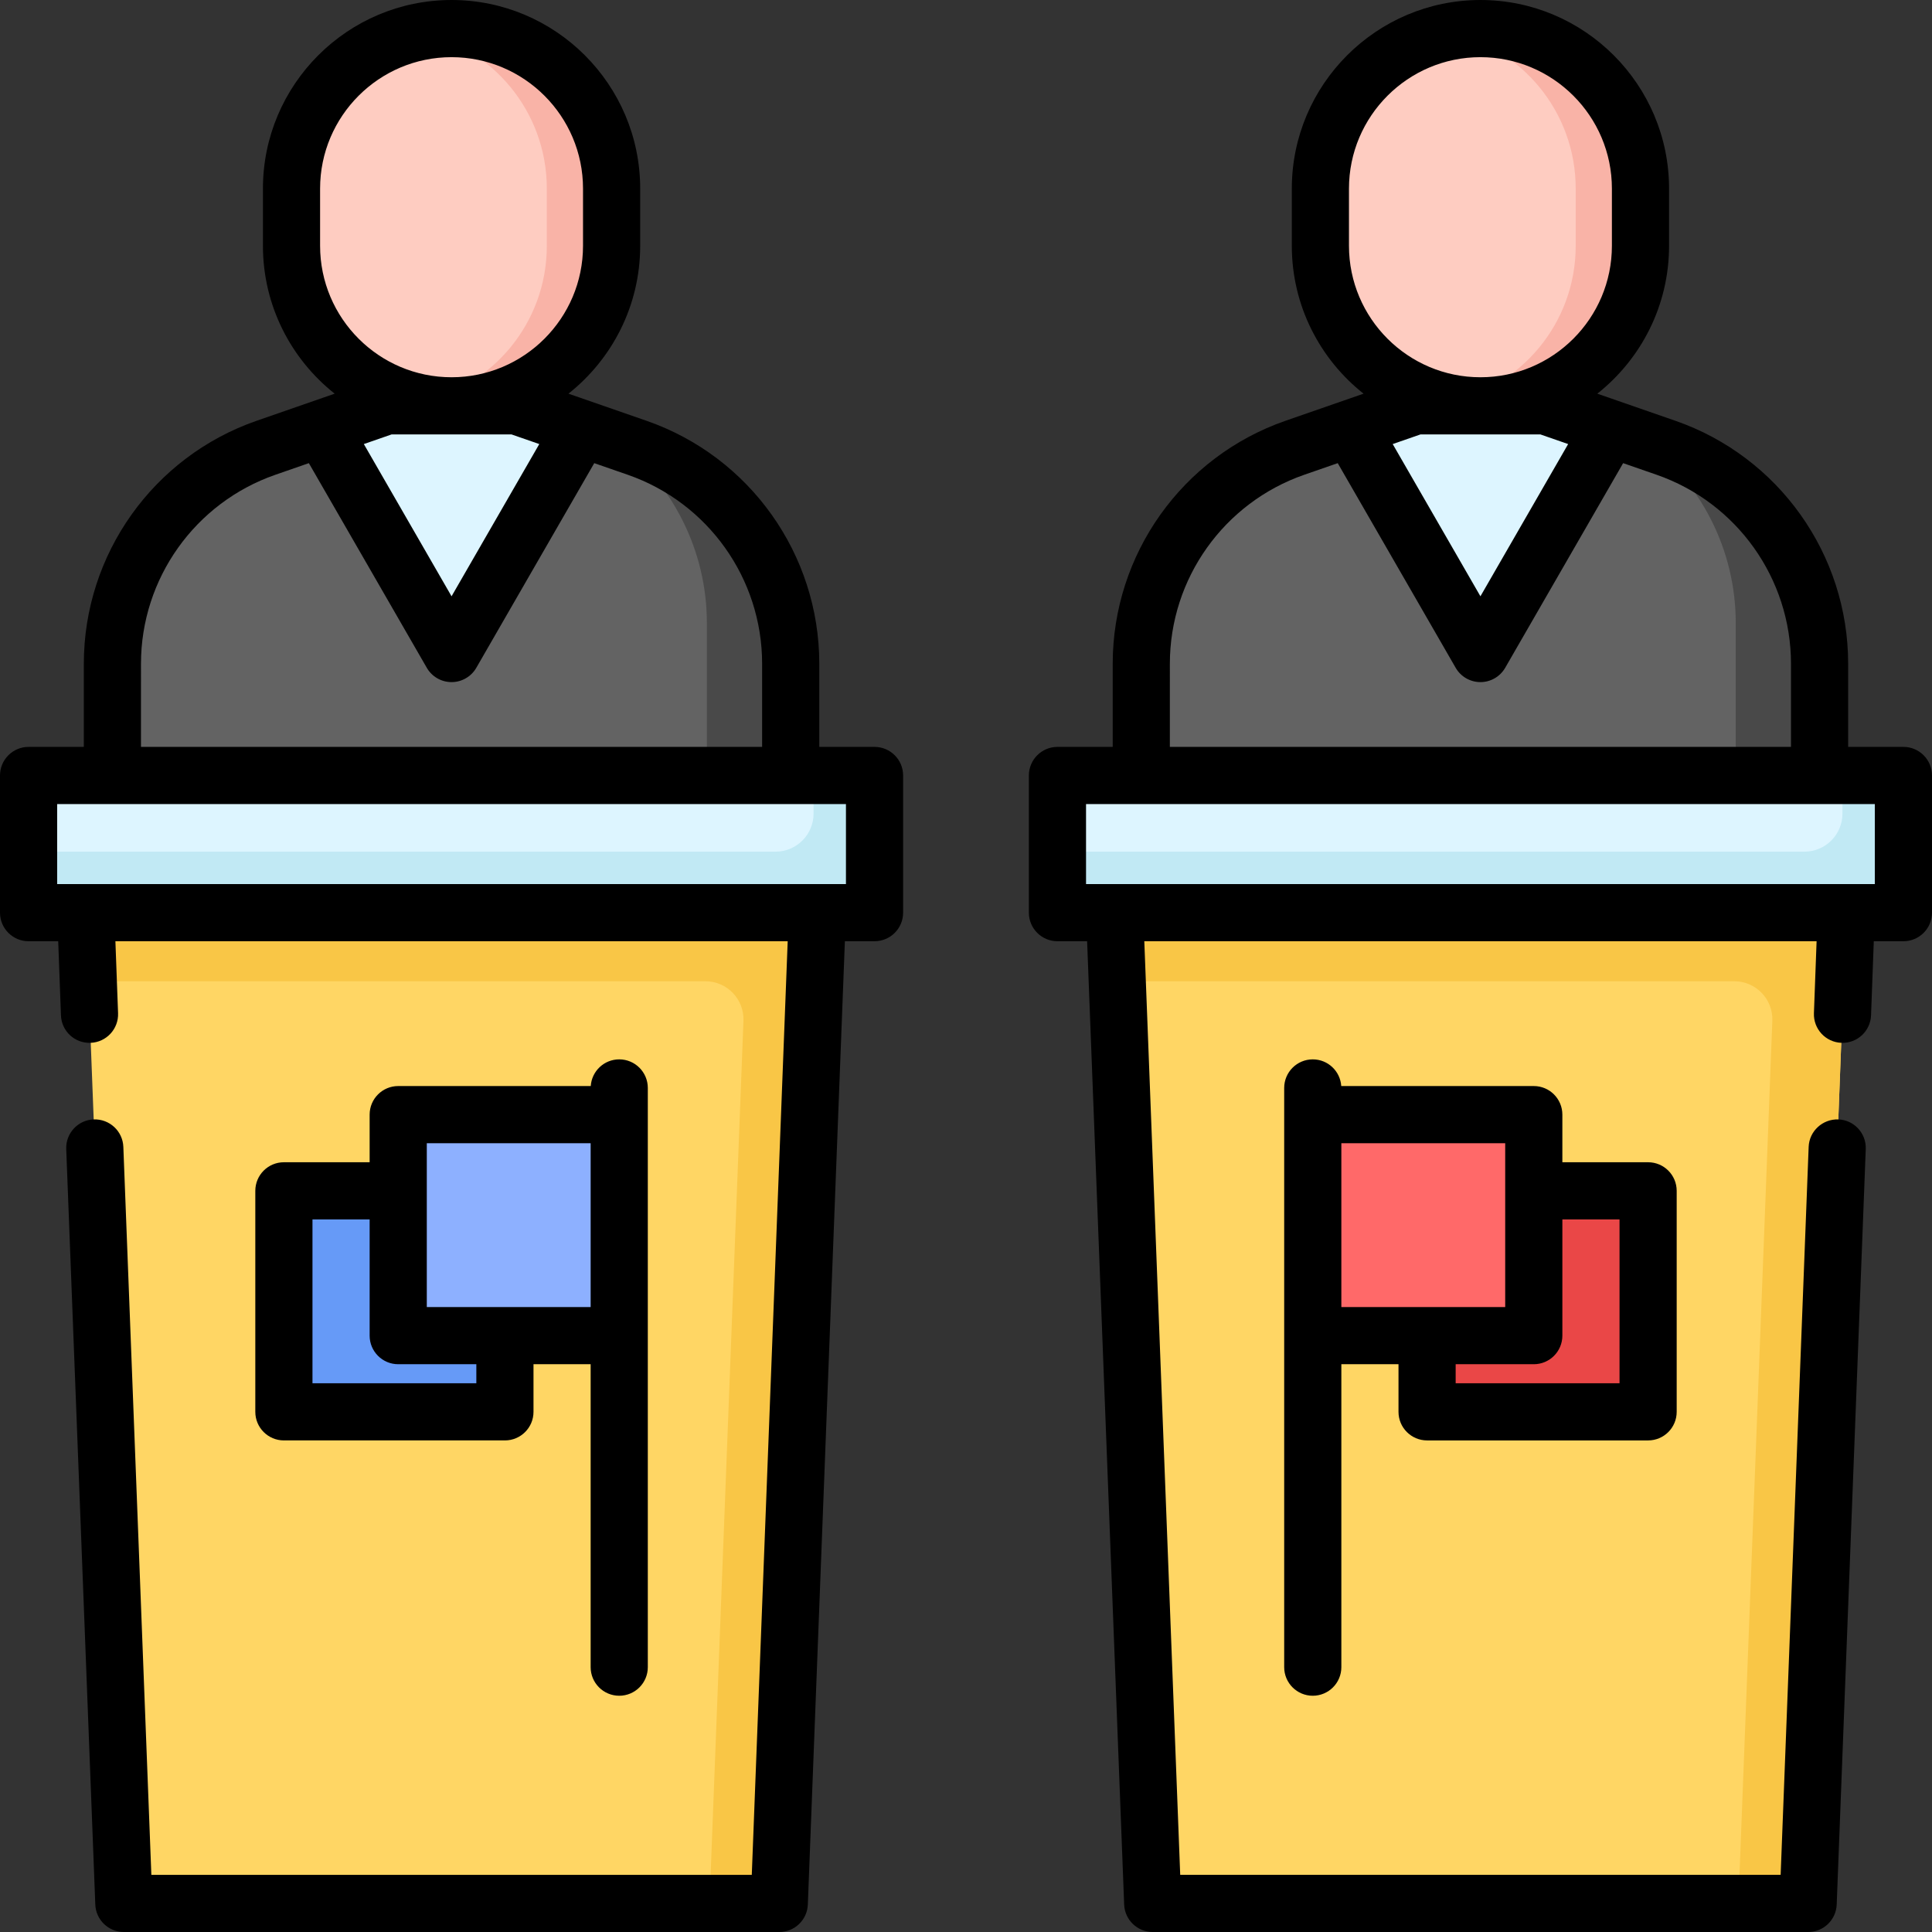 <?xml version="1.0" encoding="UTF-8"?> <svg xmlns="http://www.w3.org/2000/svg" height="512pt" viewBox="0 0 512 512" width="512pt"><rect x="0" y="0" width="512" height="512" fill="#333333" stroke="none"/><path d="m168.828 118.66-14.824-5.148v.098l-34.336 59.582-34.332-59.582-.016-.094-14.812 5.145c-24.375 8.461-40.719 31.434-40.719 57.238v29.609h179.758v-29.609c0-25.805-16.344-48.777-40.719-57.238zm0 0" fill="#636363"></path><path d="m168.828 118.66-5.66-1.969c14.93 11.238 24.16 29.031 24.16 48.422v40.395h22.219v-29.609c0-25.805-16.344-48.777-40.719-57.238zm0 0" fill="#494949"></path><path d="m85.332 113.609 34.336 59.582 34.336-59.582v-.098l-17.168-5.961h-34.336l-17.18 5.965zm0 0" fill="#ddf5ff"></path><path d="m7.574 205.508h224.188v36.355h-224.188zm0 0" fill="#ddf5ff"></path><path d="m215.605 205.508v10.098c0 5.578-4.52 10.098-10.098 10.098h-197.934v16.16h224.188v-36.355zm0 0" fill="#c1e9f4"></path><path d="m206.516 504.426h-173.695l-10.098-262.562h193.891zm0 0" fill="#ffd664"></path><path d="m22.723 241.863.699 18.176h163.512c5.73 0 10.309 4.762 10.09 10.488l-8.996 233.898h18.488l10.098-262.562zm0 0" fill="#f9c646"></path><path d="m162.082 49.988c0-23.426-18.988-42.414-42.414-42.414s-42.414 18.988-42.414 42.414v15.148c0 23.426 18.988 42.414 42.414 42.414s42.414-18.988 42.414-42.414zm0 0" fill="#feccc1"></path><path d="m119.668 7.574c-2.941 0-5.812.301-8.582.871 19.309 3.969 33.828 21.059 33.828 41.543v15.148c0 20.484-14.52 37.574-33.828 41.543 2.77.57 5.641.871 8.582.871 23.426 0 42.414-18.988 42.414-42.414v-15.148c0-23.426-18.988-42.414-42.414-42.414zm0 0" fill="#f9b3a7"></path><path d="m75.234 315.582h58.574v58.57h-58.574zm0 0" fill="#669af7"></path><path d="m105.531 295.387h58.57v58.57h-58.57zm0 0" fill="#8db0ff"></path><path d="m441.492 118.66-14.824-5.148v.098l-34.336 59.582-34.336-59.582-.012-.094-14.812 5.145c-24.375 8.461-40.719 31.434-40.719 57.238v29.609h179.758v-29.609c0-25.805-16.344-48.777-40.719-57.238zm0 0" fill="#636363"></path><path d="m441.492 118.66-5.664-1.969c14.934 11.238 24.164 29.031 24.164 48.422v40.395h22.219v-29.609c0-25.805-16.344-48.777-40.719-57.238zm0 0" fill="#494949"></path><path d="m357.996 113.609 34.336 59.582 34.336-59.582v-.098l-17.168-5.961h-34.336l-17.184 5.965zm0 0" fill="#ddf5ff"></path><path d="m280.238 205.508h224.188v36.355h-224.188zm0 0" fill="#ddf5ff"></path><path d="m488.27 205.508v10.098c0 5.578-4.523 10.098-10.102 10.098h-197.93v16.16h224.188v-36.355zm0 0" fill="#c1e9f4"></path><path d="m479.18 504.426h-173.695l-10.098-262.562h193.891zm0 0" fill="#ffd664"></path><path d="m295.387 241.863.699 18.176h163.512c5.727 0 10.309 4.762 10.09 10.488l-8.996 233.898h18.488l10.098-262.562zm0 0" fill="#f9c646"></path><path d="m434.746 49.988c0-23.426-18.988-42.414-42.414-42.414s-42.414 18.988-42.414 42.414v15.148c0 23.426 18.988 42.414 42.414 42.414s42.414-18.988 42.414-42.414zm0 0" fill="#feccc1"></path><path d="m392.332 7.574c-2.941 0-5.812.301-8.586.871 19.309 3.969 33.832 21.059 33.832 41.543v15.148c0 20.484-14.523 37.574-33.832 41.543 2.773.57 5.645.871 8.586.871 23.426 0 42.414-18.988 42.414-42.414v-15.148c0-23.426-18.988-42.414-42.414-42.414zm0 0" fill="#f9b3a7"></path><path d="m378.191 315.582h58.574v58.57h-58.574zm0 0" fill="#ea4747"></path><path d="m347.898 295.387h58.57v58.57h-58.57zm0 0" fill="#ff6969"></path><path d="m231.762 197.934h-14.641v-22.035c0-29.004-18.41-54.883-45.809-64.395l-20.668-7.176c11.57-9.164 19.012-23.32 19.012-39.191v-15.148c0-27.562-22.426-49.988-49.988-49.988s-49.988 22.426-49.988 49.988v15.148c0 15.871 7.445 30.027 19.012 39.191l-20.668 7.176c-27.398 9.512-45.809 35.391-45.809 64.395v22.035h-14.641c-4.184 0-7.574 3.391-7.574 7.574v36.355c0 4.184 3.391 7.574 7.574 7.574h7.852l.727 19.637c.156 4.18 3.637 7.449 7.852 7.285 4.18-.156 7.441-3.668 7.285-7.848l-.707-19.074h178.164l-9.516 247.414h-159.121l-7.422-192.922c-.16-4.18-3.668-7.426-7.859-7.277-4.18.16-7.438 3.68-7.277 7.859l7.703 200.203c.152 4.066 3.496 7.285 7.566 7.285h173.695c4.07 0 7.414-3.219 7.57-7.285l9.816-255.281h7.859c4.184 0 7.574-3.391 7.574-7.574v-36.352c0-4.184-3.391-7.574-7.574-7.574zm-146.934-147.945c0-19.211 15.629-34.84 34.84-34.84 19.211 0 34.84 15.629 34.84 34.84v15.148c0 19.211-15.629 34.84-34.84 34.84-19.211 0-34.84-15.629-34.84-34.84zm50.73 65.137 7.359 2.555-23.25 40.344-23.246-40.344 7.355-2.555zm-98.195 60.773c0-22.559 14.32-42.684 35.629-50.086l8.859-3.074 31.254 54.234c1.352 2.348 3.855 3.793 6.562 3.793s5.211-1.445 6.562-3.793l31.254-54.234 8.859 3.074c21.309 7.398 35.629 27.527 35.629 50.086v22.035h-164.609zm186.824 58.391h-209.039v-21.207h209.039zm0 0"></path><path d="m164.102 449.391c4.184 0 7.574-3.395 7.574-7.574v-153.5c0-4.184-3.391-7.574-7.574-7.574-4.012 0-7.285 3.121-7.547 7.07h-51.023c-4.184 0-7.574 3.391-7.574 7.574v12.621h-22.723c-4.184 0-7.574 3.391-7.574 7.574v58.57c0 4.184 3.391 7.574 7.574 7.574h58.574c4.18 0 7.574-3.391 7.574-7.574v-12.621h15.145v80.285c0 4.18 3.391 7.574 7.574 7.574zm-37.867-82.812h-43.426v-43.422h15.148v30.801c0 4.184 3.391 7.574 7.574 7.574h20.703zm-13.129-20.195v-43.422h43.422v43.422zm0 0"></path><path d="m504.426 197.934h-14.645v-22.035c0-29.004-18.406-54.883-45.805-64.395l-20.672-7.176c11.57-9.164 19.016-23.32 19.016-39.191v-15.148c0-27.562-22.426-49.988-49.988-49.988s-49.988 22.426-49.988 49.988v15.148c0 15.871 7.441 30.027 19.012 39.191l-20.668 7.176c-27.398 9.512-45.809 35.391-45.809 64.395v22.035h-14.645c-4.18 0-7.574 3.391-7.574 7.574v36.355c0 4.184 3.395 7.574 7.574 7.574h7.863l9.816 255.281c.156 4.066 3.5 7.281 7.57 7.281h173.695c4.07 0 7.41-3.215 7.566-7.281l7.699-200.207c.164-4.18-3.094-7.699-7.273-7.859-4.148-.129-7.699 3.098-7.859 7.277l-7.422 192.922h-159.121l-9.516-247.414h178.164l-.707 19.074c-.156 4.18 3.105 7.695 7.285 7.848 4.184.164 7.695-3.105 7.852-7.285l.727-19.637h7.852c4.184 0 7.574-3.391 7.574-7.574v-36.355c0-4.184-3.391-7.574-7.574-7.574zm-146.934-147.945c0-19.211 15.629-34.84 34.84-34.84 19.211 0 34.84 15.629 34.84 34.84v15.148c0 19.211-15.629 34.84-34.84 34.84-19.211 0-34.84-15.629-34.84-34.84zm50.73 65.137 7.355 2.555-23.246 40.344-23.25-40.344 7.359-2.555zm-98.195 60.773c0-22.559 14.32-42.684 35.629-50.086l8.859-3.074 31.254 54.234c1.352 2.348 3.852 3.793 6.562 3.793 2.707 0 5.207-1.445 6.562-3.793l31.254-54.234 8.859 3.074c21.309 7.398 35.625 27.527 35.625 50.086v22.035h-164.605zm186.824 58.391h-209.039v-21.207h209.039zm0 0"></path><path d="m378.191 381.727h58.574c4.184 0 7.574-3.391 7.574-7.574v-58.57c0-4.184-3.391-7.574-7.574-7.574h-22.723v-12.621c0-4.184-3.391-7.574-7.574-7.574h-51.023c-.262-3.949-3.535-7.07-7.547-7.07-4.184 0-7.574 3.391-7.574 7.574v153.5c0 4.18 3.391 7.574 7.574 7.574 4.18 0 7.574-3.395 7.574-7.574v-80.285h15.145v12.621c0 4.184 3.395 7.574 7.574 7.574zm51-58.57v43.422h-43.426v-5.047h20.703c4.184 0 7.574-3.391 7.574-7.574v-30.801zm-73.719-20.195h43.422v43.422h-43.422zm0 0"></path></svg> 